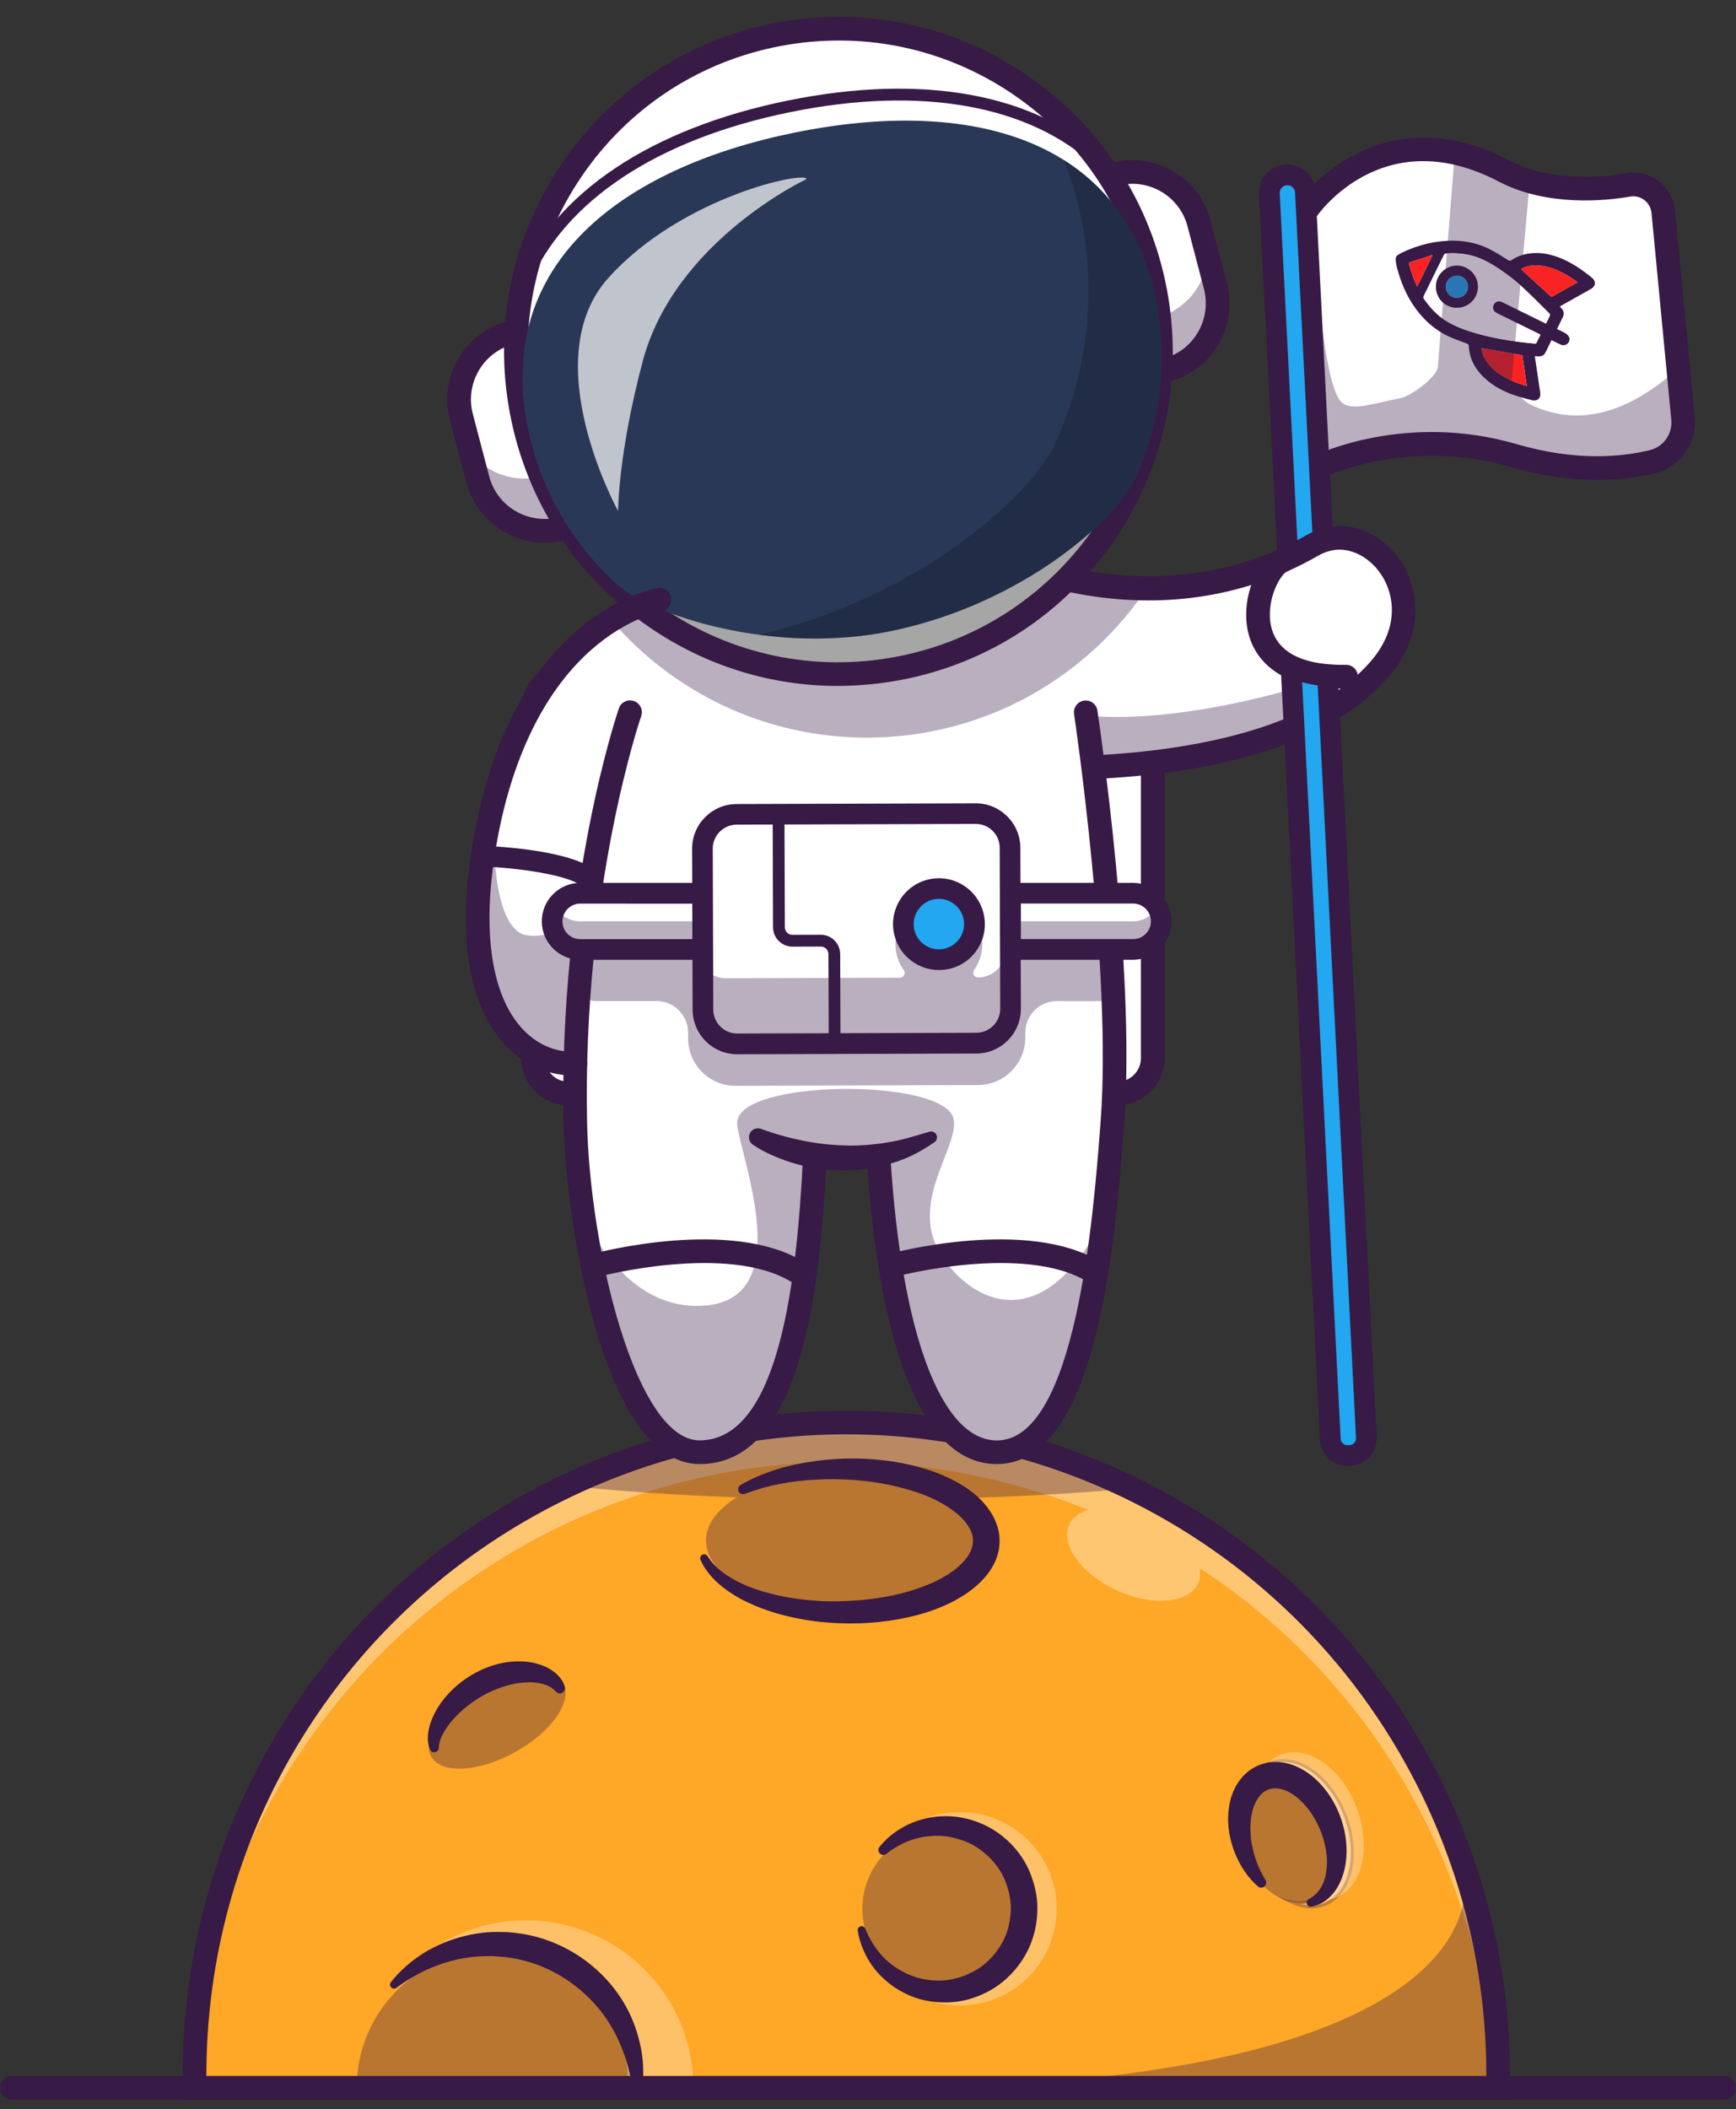 <?xml version="1.0" encoding="UTF-8"?><svg xmlns="http://www.w3.org/2000/svg" xmlns:xlink="http://www.w3.org/1999/xlink" height="2857.7" preserveAspectRatio="xMidYMid meet" version="1.0" viewBox="0.0 -22.9 2352.8 2857.7" width="2352.8" zoomAndPan="magnify"><rect x="0.0" y="-22.9" width="2352.8" height="2857.7" fill="#333333" stroke="none"/><g><g><g><g><g><g id="change1_1"><path d="M2025.7,2805.7H259.2c-0.2-9.4-0.2-18.8,0-28.1c4-293,154-576.2,418.4-739.5 c11.7-7.3,23.7-14.3,35.9-21.2c17.6-9.8,35.3-18.8,53.2-27.3c52.4-24.6,106.1-43.7,160.5-57.4 c86.4-21.8,174.4-29.9,261.2-25.4c117.7,6.2,233.1,35.9,339,87.1c51,24.6,99.8,54.1,145.5,88.4 c96.4,72.2,179.4,165.6,241.7,277.6c28.9,52,52,105.7,69.6,160.4c0.1,0.3,0.2,0.6,0.3,1c1.2,3.8,2.4,7.6,3.6,11.3 c0.3,1.1,0.6,2.2,1,3.2c1.2,4,2.3,7.9,3.4,11.9c1.3,4.6,2.6,9.2,3.8,13.8c0,0.1,0,0.1,0,0.2c2.3,8.5,4.4,17,6.4,25.6 c0.3,1.3,0.6,2.7,1,4c0.9,4,1.8,7.8,2.6,11.8c1,4.6,2,9.2,2.9,13.8c1,4.7,1.8,9.3,2.7,13.9c8.7,47.9,13.4,96,14.1,144 C2025.9,2785.3,2025.9,2795.5,2025.7,2805.7z" fill="#ffa726"/></g></g></g></g><g opacity=".35"><g><g><g id="change2_10"><path d="M2025.8,2775c0,2.1-0.1,4.2-0.1,6.3h-1.8c-2.2-32.8-6.2-65.7-12.2-98.4c-0.8-4.6-1.7-9.2-2.7-13.9 c-0.9-4.6-1.9-9.2-2.9-13.8c-0.8-4-1.7-7.8-2.6-11.8c-0.3-1.3-0.6-2.7-1-4c-2-8.6-4.1-17.1-6.4-25.6c0-0.1,0-0.1,0-0.2 c-1.2-4.6-2.5-9.2-3.8-13.8c-1.1-4-2.3-7.9-3.4-11.9c-0.3-1.1-0.7-2.2-1-3.2c-1.2-3.8-2.4-7.5-3.6-11.3 c-0.1-0.4-0.2-0.7-0.3-1c-17.5-54.7-40.6-108.4-69.6-160.4c-62.3-112.1-145.4-205.4-241.7-277.6 c-15.2-11.4-30.8-22.4-46.8-32.7c1.3,7.3,0.7,14.3-2.2,20.6c-12.4,27.2-61.5,31.5-109.7,9.6s-77.3-61.8-65-89 c4.4-9.8,13.6-16.5,25.7-20.2c-91.1-37-188.1-58.6-286.6-63.8c-86.8-4.6-174.8,3.6-261.2,25.4 c-54.4,13.7-108.1,32.8-160.5,57.4c-17.9,8.4-35.6,17.5-53.2,27.3c-12.2,6.8-24.2,13.8-35.9,21.2 c-249.8,154.3-397.5,415.7-416.4,691.2H259c0-1.2,0-2.4,0-3.7c4-293,154-576.2,418.4-739.5c11.7-7.3,23.7-14.3,35.9-21.2 c17.6-9.8,35.3-18.8,53.2-27.3c52.4-24.6,106.1-43.7,160.5-57.4c86.4-21.8,174.4-29.9,261.2-25.4 c117.7,6.2,233.1,35.9,339,87.1c51,24.6,99.8,54.1,145.5,88.4c96.4,72.2,179.4,165.6,241.7,277.6c28.9,52,52,105.7,69.6,160.4 c0.1,0.3,0.2,0.6,0.3,1c1.2,3.8,2.4,7.6,3.6,11.3c0.3,1.1,0.6,2.2,1,3.2c1.2,4,2.3,7.9,3.4,11.9c1.3,4.6,2.6,9.2,3.8,13.8 c0,0.1,0,0.1,0,0.2c2.3,8.5,4.4,17,6.4,25.6c0.3,1.3,0.6,2.7,1,4c0.9,4,1.8,7.8,2.6,11.8c1,4.6,2,9.2,2.9,13.8 c1,4.7,1.8,9.3,2.7,13.9C2020.4,2678.9,2025.1,2727,2025.8,2775z" fill="#fff"/></g></g></g></g><g opacity=".35"><g><g><g id="change3_59"><path d="M1322.8,2041.6c25,49.8-35.4,100.2-134.9,112.7c-99.5,12.5-200.4-17.7-225.4-67.4 c-14.8-29.6,0.4-59.4,36.2-81.3c-86.1-3.1-164.8-8.6-232.1-15.8c52.4-24.6,106.1-43.7,160.5-57.4 c86.4-21.8,174.4-29.9,261.2-25.4c117.7,6.2,233.1,35.9,339,87.1c-70.5,6.4-151.2,10.9-238.2,13.1 C1304.6,2016.9,1316.3,2028.6,1322.8,2041.6z" fill="#371a45"/></g></g></g></g><g opacity=".35"><g><g><g id="change3_3"><path d="M855.1,2805.8H483.5c-0.4-83.4,56-159.5,140.5-180.8c84.8-21.3,170.7,19.4,209.6,93.6 c6.7,12.8,12.1,26.6,15.8,41.3C853.3,2775.2,855.2,2790.6,855.1,2805.8z" fill="#371a45"/></g></g></g></g><g opacity=".3"><g><g><g id="change2_1"><path d="M939.9,2805.8h-89.2c1.2-23-2-46.7-10-69.9c-2.1-6-4.4-11.7-7-17.3c-30.2-65.4-94.8-106-164.2-107.6h-0.4 c-21.4-0.5-43.2,2.8-64.6,10.2c-26.4,9.2-49.4,23.7-68.3,41.9c25.8-32,60.6-57.4,102.4-71.9c118.5-41,247.8,21.8,288.9,140.4 C935.9,2756.1,939.9,2781.1,939.9,2805.8z" fill="#fff"/></g></g></g></g><g><g><g><g id="change3_42"><path d="M856.9,2805.7c-2.7-18.3-6.7-36-13.7-52.6c-6.3-16.7-14.9-32.2-25.1-46.3c-20.8-28.1-48.6-50.2-80.2-64 c-15.8-6.9-32.6-11.5-49.8-13.8c-4.3-0.9-8.6-0.8-12.9-1.2s-8.7-0.7-13-0.6c-8.7,0.1-17.5,0.5-26.2,1.7 c-35,4.7-68.8,18.9-98.7,41.3c-2.4,1.8-5.8,1.3-7.6-1.1c-1.5-2-1.4-4.7,0.1-6.6c12.2-15.5,27.5-28.8,44.5-39.5 c17.2-10.5,36.2-18.5,56.1-23.2c9.9-2.4,20.1-4.1,30.4-4.9c5.1-0.4,10.3-0.6,15.5-0.4c5.2,0.2,10.4-0.1,15.5,0.6 c20.6,1.6,41.1,6.5,60.2,14.6c38.3,16,71.4,44.2,92.8,79.5c10.7,17.6,18.1,37,22.6,56.7s5.7,40.1,3,59.8 c-0.5,3.7-3.9,6.2-7.6,5.7c-3-0.4-5.3-2.8-5.7-5.7H856.9z" fill="#371a45"/></g></g></g></g><g><g><g><g id="change3_47"><path d="M1003.8,1988.9c30.8-17.9,65.6-27.4,100.4-32.3c17.5-2.5,35.2-3.5,53-3.6c17.8,0.1,35.5,1.6,53.2,4.2 c35.3,5.7,70.7,15.9,102.6,38c15.5,11.2,30.6,26.5,38.2,48c3.7,10.7,4.5,23,2.3,34.4s-7.4,21.6-13.6,30.1 c-12.6,17-28.8,28.4-45.2,37.4c-16.5,8.9-33.8,15.4-51.3,20c-35,9.3-70.8,12.5-106.3,11.1c-4.4-0.1-8.9-0.4-13.3-0.8 c-4.4-0.4-8.8-0.6-13.3-1.1c-8.8-1.2-17.6-2.1-26.3-4c-17.4-3.2-34.7-7.8-51.4-14.1c-16.6-6.3-33-14-47.7-24.7 c-14.6-10.5-28.1-23.9-35.7-41.1c-1.2-2.7,0-5.9,2.8-7.1c2.5-1.1,5.3-0.2,6.7,2.1l0.1,0.2c8.4,13.4,21.4,23.4,35.4,31.3 c14.1,7.9,29.5,13.7,45.3,17.9c15.8,4.4,32,7.6,48.4,9.3c8.1,1.1,16.4,1.4,24.6,2.1c4.1,0.2,8.2,0.2,12.3,0.3 c4.1,0.1,8.2,0.2,12.3,0c32.8-0.8,65.8-4.7,96.6-14.1c15.3-4.7,30.2-10.5,43.7-18c13.4-7.5,25.4-16.9,33.1-27.6 c3.7-5.4,6.3-10.9,7.4-16.2c1-5.4,0.9-10.7-1-16.2c-3.8-11-13.1-21.9-25.1-30.6c-11.9-8.9-26-16.1-40.8-21.9 c-14.9-5.6-30.6-9.8-46.5-13.3c-16-3.2-32.3-5.4-48.7-6.5c-16.4-1.1-33-1.5-49.5-0.4c-33.1,1.5-66.1,7.4-97,19.3h-0.1 c-3.4,1.3-7.3-0.4-8.6-3.8C999.8,1993.9,1001,1990.5,1003.8,1988.9z" fill="#371a45"/></g></g></g></g><g opacity=".35"><g><g><g id="change3_28"><circle cx="1275.9" cy="2563" fill="#371a45" r="107.1" transform="rotate(-45.001 1275.91 2563.026)"/></g></g></g></g><g opacity=".3"><g><g><g id="change2_14"><path d="M1424.4,2518.9c24.4,68.1-11,143.1-79.1,167.5s-143.1-11-167.5-79.1c-0.5-1.4-0.9-2.7-1.4-4 c23,49.8,80.7,74.6,133.3,55.7c55.7-20,84.7-81.3,64.7-137s-81.3-84.7-137-64.7c-15.2,5.4-28.4,14-39.1,24.6 c14.7-18.7,34.6-33.5,58.6-42.1C1325,2415.4,1400,2450.8,1424.4,2518.9z" fill="#fff"/></g></g></g></g><g><g><g><g id="change3_19"><path d="M1192,2479.2c16.4-20.4,41-34.6,67.7-39.5c26.8-5.2,55.6-0.5,80.3,12.7c24.5,13.3,44.9,35,55.8,61.3 c5.3,13.1,9,26.9,9.9,41.1c0.8,14.2-0.5,28.5-4.3,42.2c-7.3,27.5-24.5,51.9-47.1,68.7c-11.4,8.4-24.2,14.6-37.5,18.8 c-13.3,4.3-27.4,5.9-41.2,5.4c-13.8-0.6-27.6-3.1-40.3-8.3s-24.5-12.2-34.6-21.1c-20.6-17.5-34-42.2-38.2-67.5 c-0.5-2.9,1.5-5.7,4.4-6.2c2.5-0.4,5,1,5.9,3.3l0.1,0.2c8.7,21.7,22.8,40.5,41.5,52.5c9.2,6.1,19.1,10.8,29.5,13.8 c10.4,2.8,21.2,4.1,31.7,3.7c5.3,0,10.5-1,15.7-1.9l7.7-2c2.6-0.6,5-1.7,7.5-2.5c9.8-3.7,19-8.8,27.1-15.2 c15.9-13.2,28.1-31,33.1-51c2.5-9.9,3.7-20.2,3.1-30.5c-0.6-10.2-3-20.4-6.7-30c-7.2-19.4-21.5-35.7-39-47.3 c-8.9-5.7-18.8-9.7-29.1-12.4s-21.2-4-32-3c-21.9,1.1-43.5,9.7-61.6,24.1h-0.1c-2.9,2.3-7.1,1.8-9.4-1.1 C1190,2485,1190.1,2481.5,1192,2479.2z" fill="#371a45"/></g></g></g></g><g opacity=".3"><g><g><g id="change2_15"><path d="M1815.7,2542.1c-16.6,20-41.4,23.2-65.4,11.8c12.3,2.6,24.5,0.8,34.9-6.2c29.4-19.6,34.4-72.5,11.2-118.1 c-23.1-45.6-65.7-66.6-95.1-47c-1.7,1.2-3.3,2.4-4.9,3.8c1.3-2,2.7-4,4.3-5.8c26.3-31.7,73.3-21.3,105.1,23.3 C1837.5,2448.5,1842,2510.3,1815.7,2542.1z" fill="#fff"/></g></g></g><g><g><g id="change3_22"><path d="M1777.5,2562.5c-9,0-18.5-2.2-28.1-6.8l-15.1-7.2l16.4,3.5c12.2,2.6,23.7,0.5,33.4-5.9 c28.5-19.1,33.2-70.9,10.5-115.5c-13.5-26.6-34.5-45.9-56.2-51.5c-13.2-3.4-25.6-1.6-36,5.3c-1.6,1.1-3.1,2.3-4.7,3.6 l-10.9,9.7l7.9-12.3c1.4-2.1,2.8-4,4.4-6c10.8-13.1,25.3-19.6,41.8-19.1c23.7,0.9,47.9,16.3,66.5,42.5 c32.2,45.2,36.6,108.3,9.8,140.7l0,0C1806.7,2556,1792.8,2562.5,1777.5,2562.5z M1764.4,2556.8c19.2,4.6,37.2-0.9,49.7-16l0,0 c25.7-31,21.2-91.9-10-135.8c-17.9-25.1-41-40-63.4-40.8c-13.2-0.5-25.1,4.1-34.5,13.3c10-4.7,21.3-5.6,33.2-2.5 c22.8,5.9,44.7,26,58.8,53.6c23.6,46.4,18.2,100.5-11.9,120.7C1779.7,2553.7,1772.3,2556.2,1764.4,2556.8z" fill="#371a45"/></g></g></g></g><g opacity=".35"><g><g><g id="change3_20"><ellipse cx="1743.3" cy="2465.3" fill="#371a45" rx="63.1" ry="93.1" transform="rotate(-20.97 1743.23 2465.176)"/></g></g></g></g><g opacity=".3"><g><g><g id="change2_12"><path d="M1819.7,2543.2c-12.9,8.6-28,10.2-43.2,5.9c0.8-0.5,1.6-1,2.5-1.5c29.3-19.6,34.3-72.5,11.2-118.1 c-19.4-38.2-52.4-59.1-79.9-53.4c4.2-6.8,9.7-12.6,16.1-16.9c32.7-21.9,80.1,1.5,105.9,52.4 C1857.9,2462.4,1852.3,2521.3,1819.7,2543.2z" fill="#fff"/></g></g></g></g><g><g><g><g id="change3_10"><path d="M1705.1,2533c-13.8-12-24.2-27.7-31.2-44.9c-6.9-17.2-10.8-36.3-9-56.1c0.8-9.9,3-20,7.5-29.8 c4.4-9.7,11.3-19.2,20.9-26.4c9.6-7.1,21.7-11.3,33.5-11.6c11.9-0.4,23.1,2.6,32.7,7.2c19.3,9.4,33.5,24.2,43.9,40.4 c10.5,16.3,17,34.5,20.1,53.2c2.9,18.7,1.9,38.4-4.9,56.6c-3.5,9-8.5,17.8-15.6,24.8c-7,7.1-16.2,12.2-25.8,13.8 c-3,0.5-5.7-1.5-6.2-4.5c-0.4-2.4,0.8-4.6,2.8-5.7l0.2-0.1c13.4-7,20.7-20.4,23.1-34.8c1.3-7.2,1.7-14.7,1.1-22.1 c-0.6-7.4-2-14.9-3.9-22.1c-2-7.2-4.7-14.3-7.9-21.1c-3.4-6.7-6.9-13.2-11.3-19.1c-8.5-11.8-19.4-21.7-30.8-27 c-11.5-5.3-22.2-5.1-30.5,0.5c-8.5,5.5-15,17.7-17.5,31.6c-1.2,6.9-2,14.3-1.6,21.8c0.2,7.5,1,15.1,2.9,22.6 c3,15.3,9.1,30,17.4,43.8l0.1,0.2c1.9,3.2,0.9,7.3-2.3,9.2C1710.4,2535.2,1707.3,2534.9,1705.1,2533z" fill="#371a45"/></g></g></g></g><g><g><g><g id="change3_11"><path d="M582.7,2347.2c-2.4-5.7-3.1-11.8-2.8-17.5c0.2-5.8,1.5-11.3,3-16.6c3.4-10.5,8.5-20.2,14.7-29 c12.6-17.4,29.3-31.6,48.4-41.6c19-9.9,40.7-15.7,63-14.5c11.1,0.6,22.3,3.2,32.7,8.3c5.1,2.7,10.1,6.1,14.4,10.4 c2.1,2.2,4,4.6,5.7,7.2c1.6,2.7,2.9,5.5,3.7,8.5c1,3.7-1.2,7.5-4.9,8.6c-2.6,0.7-5.3-0.2-7-2l-0.6-0.6 c-5-5.5-12-8.8-19.7-10.5c-7.7-1.8-16-2-24.2-1.3c-16.6,1.5-33.1,6.7-48.5,14.4c-15.4,7.8-29.6,18.1-41.8,30.5 c-6,6.2-11.6,12.9-16,20.2c-4.4,7.2-7.7,14.9-8,22.4v0.9c-0.2,3.5-3.1,6.2-6.6,6C585.8,2351,583.6,2349.4,582.7,2347.2z" fill="#371a45"/></g></g></g></g><g opacity=".35"><g><g><g id="change3_14"><ellipse cx="673.9" cy="2307.2" fill="#371a45" rx="102.3" ry="50" transform="rotate(-29.002 673.788 2307.295)"/></g></g></g></g><g><g><g><g id="change3_50"><path d="M2045.9,2821.8H248.2l-0.3-15.7c-6.5-333.9,170.7-642.1,462.4-804.2c67.3-37.4,138.9-66,212.8-85.1 c395.9-102.1,811.2,76.5,1010,434.3c77.4,139.3,116.5,296.6,113.1,455L2045.9,2821.8z M279.7,2789.8h1734.7 c0.5-147.4-37.2-293.4-109.3-423.1c-191.7-345.1-592.3-517.4-974.1-418.9c-71.3,18.4-140.3,46-205.2,82.1 C449.1,2183.6,279.2,2473.7,279.7,2789.8z" fill="#371a45"/></g></g></g></g><g><g><g><g id="change2_6"><path d="M1514.3,890.3h-74.7c-26.4,0-48,21.6-48,48v472.3c0,26.4,21.6,48,48,48h74.7c26.4,0,48-21.6,48-48V938.3 C1562.3,911.9,1540.7,890.3,1514.3,890.3z" fill="#fff"/></g></g></g><g><g><g id="change3_6"><path d="M1514.3,1474.5h-74.7c-35.3,0-64-28.7-64-64V938.2c0-35.3,28.7-64,64-64h74.7c35.3,0,64,28.7,64,64v472.3 C1578.3,1445.8,1549.6,1474.5,1514.3,1474.5z M1439.6,906.3c-17.6,0-32,14.4-32,32v472.3c0,17.6,14.4,32,32,32h74.7 c17.6,0,32-14.4,32-32V938.3c0-17.6-14.4-32-32-32L1439.6,906.3L1439.6,906.3z" fill="#371a45"/></g></g></g></g><g><g><g><g id="change2_16"><path d="M770.5,890.3h74.7c26.4,0,48,21.6,48,48v472.3c0,26.4-21.6,48-48,48h-74.7c-26.4,0-48-21.6-48-48V938.3 C722.5,911.9,744.1,890.3,770.5,890.3z" fill="#fff"/></g></g></g><g><g><g id="change3_48"><path d="M845.2,1474.5h-74.7c-35.3,0-64-28.7-64-64V938.2c0-35.3,28.7-64,64-64h74.7c35.3,0,64,28.7,64,64v472.3 C909.2,1445.8,880.5,1474.5,845.2,1474.5z M770.5,906.3c-17.6,0-32,14.4-32,32v472.3c0,17.6,14.4,32,32,32h74.7 c17.6,0,32-14.4,32-32V938.3c0-17.6-14.4-32-32-32L770.5,906.3L770.5,906.3z" fill="#371a45"/></g></g></g></g><g><g><g><g id="change2_4"><path d="M1894,844.7c-20.3,57.6-80.5,95.4-149,120.4c-106.1,38.6-231.8,46.1-258.8,47.3c-3.4,0.1-5.2,0.2-5.2,0.2 s12.7,105.2,20,244.7c1.3,24.4,2.4,49.9,3.3,76.1c3,92.5,2.8,193.3-4.9,285.6l0,0c-2.2,27.1-5.2,53.4-8.8,78.6 c-14.8,101.4-30.1,182.9-81.6,219.2c-190.7,134.2-216.3-367.1-216.3-367.1c-2,4.5-88.3-3.6-88.3-3.6s6.7,423.6-156.2,398.6 c-92.4-14.2-134.3-173-153.1-310.6c-14.3-104.7-15.4-197.1-15.2-203.9c0-1.5-0.1-2.8-0.5-3.9c-3-11.2-20.8-9.9-35.1-13.3 c-15.2-3.6-120.9-38.5-88.6-281.9c1.2-8.8,2.5-17.9,4.1-27.3c28-170,111.7-250.1,169.3-285.9c33.2-20.7,57.6-26.6,57.6-26.6 c338.7,235.7,567.4-34.6,567.4-34.6c26.7,4.3,79.1,12.6,103.1,13c115.3,2.2,195.9-33.6,212.4-48.8 C1789.5,702.7,1949.9,686.5,1894,844.7z" fill="#fff"/></g></g></g><g><g><g id="change3_30"><path d="M961.8,1947.7c-4.5,0-9.1-0.4-13.8-1.1c-94.6-14.5-136.4-177.9-154.8-312.3 c-15.1-110.1-15.3-203.3-15.3-204.2c0-1.2-0.1-2.3-0.4-3.4c-1.9-7-11.1-8.3-21.7-9.8c-3.9-0.6-8-1.1-11.9-2 c-12.7-3-122.9-36.6-90.1-284.1c1.1-8.5,2.5-17.7,4.1-27.3c27.5-167,107.7-248.4,170.2-287.2c33.1-20.6,57.2-26.6,58.2-26.9 l0.9-0.2l0.7,0.5c174.2,121.2,318.4,105.5,408.7,71c97.9-37.5,155.5-104.5,156-105.2l0.7-0.9l1.1,0.2 c25.5,4.1,78.6,12.6,102.8,13c117.2,2.2,196.7-35.1,211-48.2c12.6-11.6,71.7-21.1,108.8,3.4c22.9,15.1,44.8,48.6,18.8,122.4 l0,0c-18,50.9-68.5,91.8-150.2,121.6c-103.7,37.8-224.7,45.8-259.4,47.4c-1.2,0.1-2.3,0.1-3.1,0.1 c1.8,15.8,13.1,115.6,19.8,242.7c1.3,25.3,2.4,50.9,3.3,76.1c3.6,108.3,1.9,204.4-4.9,285.8c-2.3,27.6-5.3,54-8.9,78.7 c-15,102.6-30.6,184.1-82.4,220.6c-34.2,24-65.5,29.4-93.2,15.9c-104.4-50.8-124.3-349.5-126.1-382.1 c-6.7,1.2-26.2,1.4-84.5-3.9c0.3,29.5,0.4,299.4-90.1,378.2C1000.2,1940.6,981.8,1947.7,961.8,1947.7z M886.4,793.5 c-4.6,1.3-27.1,8-56.2,26.1c-61.8,38.4-141.1,119-168.4,284.5c-1.6,9.6-2.9,18.8-4,27.2c-32.4,244,74.7,276.7,87,279.6 c3.7,0.9,7.7,1.4,11.5,2c11.1,1.6,22.5,3.2,25,12.7c0.4,1.4,0.6,2.9,0.5,4.5c0,0.8,0.2,93.7,15.2,203.5 c18.2,133.1,59.3,294.7,151.4,308.9c24.3,3.7,46.3-2.7,65.2-19.2c92.3-80.4,88.7-374.4,88.7-377.4v-2.2l2.2,0.2 c38.3,3.6,81.1,6.2,86.5,4.3l3.2-7.3l0.4,8.5c0.2,3.3,18.1,329.6,124,381.2c26.3,12.8,56.3,7.5,89.1-15.6 c50.6-35.6,65.9-116.2,80.8-217.9c3.6-24.6,6.6-51,8.8-78.5c6.8-81.3,8.4-177.3,4.9-285.4c-0.8-25.2-1.9-50.8-3.3-76.1 c-7.3-137.8-19.9-243.5-20-244.6l-0.3-2.2h2.2c0,0,1.8,0,5.2-0.2c34.5-1.6,155-9.6,258.2-47.2 c80.5-29.3,130.2-69.4,147.8-119.2l0,0c19.9-56.4,14-97.1-17.2-117.7c-35-23.1-92.4-14.4-103.9-3.8 c-15.2,13.9-94,51.5-213.8,49.3c-24.1-0.4-76.3-8.7-102.3-12.9c-7.1,8-64,69.9-156.7,105.4 C1207.1,899.2,1061.7,915.2,886.4,793.5z" fill="#371a45"/></g></g></g></g><g opacity=".35"><g><g><g id="change3_7"><path d="M1749.7,951.7l-4.6,13.4c-106.1,38.6-231.8,46.1-258.8,47.3l-18.1-66.2c121.9,12.8,275.7-33.7,275.7-33.7 L1749.7,951.7z" fill="#371a45"/></g></g></g></g><g opacity=".35"><g><g><g id="change3_32"><path d="M801.8,1172.7c0,0-12.5,197.3-22.4,253.5c-3-11.2-20.8-9.9-35.1-13.3c-15.2-3.6-120.9-38.5-88.6-281.9 c3.5-9.2,8-16.8,13.6-22.3c0,0-2.4,128.3,44.9,135.5C761.7,1251.6,796,1204.6,801.8,1172.7z" fill="#371a45"/></g></g></g></g><g><g><g><g id="change4_2"><path d="M1748,893.6l65.4-3.3l-33.3-654.8c-0.9-18.1-16.3-32-34.4-31l0,0c-18.1,0.9-32,16.3-31,34.4L1748,893.6z" fill="#22a7f0"/></g></g></g></g><g><g><g><g id="change2_13"><path d="M2232.2,603.3l-6.7,2.3c0,0-157.4,1.1-175.1-11.5c-1.4-1-2.7-1.9-4.1-2.8l-0.1-0.1 c-15-10.1-25.3-7.9-40.4-13.1c0,0-15.8,3.4-16.2,3.4c-58.2-19.7-104.2-12.3-144.6,4.2l-0.3-7.1c-34.5,14-56.7,30.3-56.7,30.3 l-17.6-346.5c0,0,2.8-4,8.2-10.4c4.4-5.1,10.5-11.7,18.2-18.8l0.1-0.1c0.4-0.3,0.8-0.7,1.2-1.1c0.1-0.1,0.2-0.2,0.3-0.3 c30.6-27.5,85.6-61.8,161.7-49.7c3.8,0.6,7.7,1.3,11.6,2.2c20.8,4.4,43.2,12.4,66.9,24.8c6.2,3.2,10.8,3.9,15,4.4 c5,0.6,9.5,0.9,15.6,4.6c36,22.5,87.7,21.4,134.3,11.6c24.4-5.1,47.6,12.9,49,37.8l12.4,217.6l3.7,63.9 C2269.9,573.1,2255.1,595.3,2232.2,603.3z" fill="#fff"/></g></g></g><g><g><g id="change3_37"><path d="M1786.2,612.7l-17.9-350.9l0.4-0.6c0.1-0.2,2.9-4.2,8.3-10.6c5.4-6.3,11.4-12.6,17.9-18.5V232l0.8-0.6 c0.2-0.2,0.5-0.4,0.7-0.6l1-0.9c32.6-29.3,87.5-62,163.1-50c4.1,0.6,8,1.4,11.8,2.2c21.8,4.6,44.5,13,67.4,25 c5.9,3,10.1,3.7,14.3,4.2l0.8,0.1c4.6,0.5,9.4,1,15.6,4.8c38.7,24.3,93.6,19.6,132.8,11.3c12.1-2.5,24.7,0.3,34.6,7.9 c10,7.6,16.1,19.2,16.8,31.7l16.1,281.4c1.4,25-14.1,48.2-37.7,56.5l-7.3,2.4c-6.5,0.1-158.3,0.9-176.3-11.9 c-1.3-0.9-2.7-1.9-4-2.8l-0.3-0.3c-9.1-6.1-16.3-7.4-24.5-9c-4.6-0.9-9.4-1.8-14.8-3.6l-2,0.5c-13.5,2.9-13.6,2.9-13.9,2.9 l-0.6-0.1c-49.6-16.8-95.1-15.5-143.2,4.1l-0.8,0.1c-1.7,0-1.9,0-2.2-6.1c-32.4,13.5-53.4,28.8-53.6,28.9L1786.2,612.7z M1772.4,263l17.4,342.2c7.2-4.9,27-17.4,54.2-28.4l2.7-1.1l0.1,2.9c0,0,0.1,2.3,0.1,4.2c48-18.9,93.5-20,142.9-3.3 c1.4-0.3,9.4-2,12.9-2.8c2.9-0.6,2.9-0.6,3.1-0.6l0.6,0.1c5.3,1.8,10.1,2.7,14.7,3.6c8.3,1.5,16.1,3,25.7,9.4h0.4l0.5,0.6 c1.3,0.9,2.6,1.7,3.9,2.7c14,10,129.8,11.4,173.6,11.2l6.4-2.2c21.9-7.7,36.3-29.3,35-52.5l-16.1-281.4 c-0.6-11.4-6.2-21.8-15.2-28.8c-8.9-6.9-20.4-9.5-31.3-7.2c-39.9,8.4-95.9,13.1-135.8-11.9c-5.3-3.3-9.3-3.7-13.9-4.3 l-0.8-0.1c-4.4-0.5-9.2-1.3-15.7-4.6c-22.6-11.8-45-20.1-66.4-24.6c-3.7-0.8-7.5-1.6-11.5-2.2c-74-11.7-127.9,20.3-160,49.2 l-0.7,0.6c-0.1,0.1-0.1,0.1-0.2,0.2v0.1l-0.9,0.7c-6.4,5.9-12.5,12.2-18,18.6C1775.9,258.2,1773.3,261.7,1772.4,263z" fill="#371a45"/></g></g></g></g><g><g><g><g id="change3_43"><path d="M1777,911.8c-9.5,0-18.6-3.5-25.7-9.9c-7.6-6.9-12.1-16.3-12.6-26.5l-32.3-635c-0.5-10.2,3-20.1,9.8-27.7 c6.9-7.6,16.3-12.1,26.5-12.6c10.3-0.5,20.1,3,27.7,9.9c7.6,6.9,12.1,16.3,12.6,26.5l32.3,635c0.5,10.2-3,20.1-9.9,27.7 s-16.3,12.1-26.5,12.6l0,0C1778.3,911.7,1777.7,911.8,1777,911.8z M1744.8,228c-0.2,0-0.4,0-0.5,0c-2.8,0.1-5.3,1.4-7.2,3.4 c-1.9,2.1-2.8,4.7-2.7,7.5l32.3,635c0.1,2.8,1.4,5.3,3.4,7.2c2.1,1.9,4.7,2.8,7.5,2.7l0,0c2.8-0.1,5.3-1.4,7.2-3.4 c1.9-2.1,2.8-4.7,2.7-7.5l-32.3-635c-0.1-2.8-1.4-5.3-3.4-7.2C1749.8,228.9,1747.3,228,1744.8,228z" fill="#371a45"/></g></g></g></g><g><g><g><g><g id="change3_18"><path d="M1929.3,408c11.2,11.9,24.2,21.1,39.4,27.2c6.7,2.7,13.5,5,20.2,7.7c0.8,0.3,1.7,1.5,1.7,2.3 c0.8,20.2,10.8,35.4,25.8,47.9c12,9.9,25.9,16.3,40.7,20.9c6.4,2,12.9,3.7,19.3,5.3c7.1,1.8,12.2-2.8,11.1-10.1 c-2.2-15.4-4.6-30.8-6.9-46.3c-0.1-1-0.2-2-0.4-3.3c1.3,0.1,2.4,0.1,3.6,0.2c6.2,0.5,8.7-0.9,11.5-6.6c2.5-5,4.9-10,7.5-15.3 c4.3,2.1,8.3,4.2,12.5,6.1c3.3,1.5,6.5,0.9,9.2-1.5c2.6-2.3,3.6-6,1.9-9c-1-1.9-2.8-3.7-4.6-4.8c-3.6-2.2-7.5-3.8-11.6-5.8 c1.9-3.8,3.8-7.6,5.5-11.3c0.3-0.7,0.6-1.4,1-2.1c3.7-5.9,3.7-11.3-1.9-16.1c-0.2-0.2-0.3-0.4-0.4-0.6 c-0.1-0.1-0.1-0.3-0.2-0.7c9.9-5.5,19.8-11,29.7-16.6c4.1-2.3,8.3-4.6,12.4-7c6.5-3.8,7.1-10.4,1.3-15.1 c-13.7-11.1-28.1-21.1-44.6-27.4c-15.3-5.8-30.9-8.2-47.1-4.2c-6,1.5-11.8,3.8-16.9,7.5c-2.1,1.6-3.6,1.1-5.6-0.1 c-7.5-4.7-14.8-9.5-22.6-13.6c-21.6-11.3-44.7-14.2-68.6-11.5c-18.4,2.1-35.8,7.4-52.4,15.4c-2.4,1.1-4.5,2.7-6.7,4.1 c-0.5,1.1-1,2.1-1.6,3.2c0.1,8.7,2.8,16.9,5.4,25C1903.7,372.8,1914.1,391.8,1929.3,408z M2061.4,341.7 c5.2-3.4,14.7-5.5,23.5-4.9c20.2,1.4,37,11.1,53.3,22.7c-12.2,6.8-24,13.5-35.5,19.9C2088.8,366.7,2075.1,354.2,2061.4,341.7 z M2007.9,448.7c18.3,3.2,36.5,6.4,55.2,9.7c2,13.6,4,27.5,6.2,41.7c-12.6-3.7-24.5-8.2-35.4-15.3 c-8.7-5.7-16.3-12.6-21.4-21.9C2009.9,458.3,2008.1,453.5,2007.9,448.7z M1929.5,378.1c2.2-4.2,4.2-8.5,6.3-12.8 c7-14.3,13.9-28.5,21-42.7c0.4-0.9,1.5-2,2.4-2.1c9.6-0.9,19.1-0.4,28.6,1.3c14.8,2.6,27.9,9.2,40.4,17.3 c13.3,8.5,25.8,18.1,37.2,29c11.6,10.9,22.8,22.2,34,33.4c0.7,0.6,1.4,2,1.1,2.7c-1.6,3.7-3.5,7.3-5.4,11.2 c-8.7-4.3-17.1-8.4-25.5-12.5c-11.3-5.5-22.5-11.1-33.8-16.6c-4-1.9-8-1.2-10.6,1.9c-3.6,4.4-2.2,10.5,3.2,13.1 c18.8,9.3,37.6,18.5,56.4,27.7c0.9,0.4,1.8,0.9,2.6,1.3c-0.1,0.5-0.1,0.8-0.2,1c-1.6,3.2-3.2,6.4-4.7,9.6 c-0.7,1.5-1.5,1.7-3,1.6c-30.2-2.9-60.1-7.4-89.1-16.9c-10.7-3.5-21-7.8-30.6-13.8c-12.4-7.8-22.1-18.3-30.3-30.3 C1928.9,380.3,1928.9,379.4,1929.5,378.1z M1909.4,333c10.6-3.5,21.1-6.9,31.6-10.4c0.1,0.3,0.2,0.6,0.3,0.9 c-6.8,13.9-13.6,27.7-20.6,41.9C1915.8,355,1911.9,344.6,1909.4,333z" fill="#371a45"/></g></g></g></g><g><g><g><g id="change2_7"><path d="M1929.8,381.6c8.2,12,17.9,22.5,30.3,30.3c9.6,6,19.9,10.3,30.6,13.8c29,9.5,58.9,14.1,89.1,16.9 c1.5,0.1,2.3-0.1,3-1.6c1.4-3.2,3.1-6.4,4.7-9.6c0.1-0.2,0.1-0.5,0.2-1c-0.8-0.4-1.7-0.9-2.6-1.3 c-18.8-9.2-37.6-18.4-56.4-27.7c-5.4-2.6-6.8-8.7-3.2-13.1c2.5-3.1,6.6-3.9,10.6-1.9c11.3,5.5,22.5,11,33.8,16.6 c8.4,4.1,16.7,8.2,25.5,12.5c1.9-3.9,3.8-7.5,5.4-11.2c0.3-0.7-0.4-2.1-1.1-2.7c-11.3-11.2-22.5-22.5-34-33.4 c-11.5-10.8-23.9-20.5-37.2-29c-12.5-8-25.6-14.7-40.4-17.3c-9.5-1.7-19-2.2-28.6-1.3c-0.9,0-1.9,1.1-2.4,2.1 c-7.1,14.2-14,28.4-21,42.7c-2.1,4.2-4.1,8.6-6.3,12.8C1928.9,379.4,1928.9,380.3,1929.8,381.6z M1949,353.1 c7-14.1,24.1-20.1,38.1-13.2c14.2,7,20.1,24.2,13.1,38.3c-6.9,14.1-24,19.9-38.3,13.1C1947.9,384.5,1942.1,367.1,1949,353.1z" fill="#fff"/></g></g></g></g><g><g><g><g id="change5_2"><path d="M1920.7,365.4c7-14.2,13.8-28,20.6-41.9c-0.1-0.3-0.2-0.6-0.3-0.9c-10.5,3.4-21,6.9-31.6,10.4 C1911.9,344.6,1915.8,355,1920.7,365.4z" fill="#f92323"/></g></g></g></g><g><g><g><g id="change5_3"><path d="M2061.4,341.7c13.7,12.5,27.4,25,41.3,37.7c11.5-6.5,23.3-13.1,35.5-19.9 c-16.3-11.6-33.1-21.3-53.3-22.7C2076.2,336.2,2066.6,338.3,2061.4,341.7z" fill="#f92323"/></g></g></g></g><g><g><g><g id="change5_1"><path d="M2033.8,484.8c10.9,7,22.7,11.5,35.4,15.3c-2.1-14.2-4.2-28.1-6.2-41.7c-18.6-3.3-36.8-6.4-55.2-9.7 c0.3,4.8,2.1,9.6,4.6,14.2C2017.5,472.2,2025,479.1,2033.8,484.8z" fill="#f92323"/></g></g></g></g><g><g><g><g id="change3_51"><path d="M1961.8,391.2c14.3,6.9,31.5,1.1,38.3-13.1c7-14.1,1.1-31.2-13.1-38.3c-14-6.9-31.1-1-38.1,13.2 C1942.1,367.1,1947.9,384.5,1961.8,391.2z M1961,359c3.5-7.3,12.6-10.5,19.9-7.1c7.7,3.6,11,12.9,7.2,20.4 c-3.7,7.3-12.7,10.4-19.9,6.9C1960.5,375.5,1957.3,366.6,1961,359z" fill="#371a45"/></g></g></g></g><g><g><g><g id="change4_1"><path d="M1968.2,379.2c7.3,3.5,16.3,0.4,19.9-6.9c3.8-7.5,0.5-16.7-7.2-20.4c-7.2-3.5-16.4-0.2-19.9,7 C1957.3,366.6,1960.5,375.5,1968.2,379.2z" fill="#22a7f0"/></g></g></g></g></g><g><g><g><g id="change3_23"><path d="M2164.7,627.2c-33.7,0-73.6-4.6-118.7-17.8c-136.6-39.9-249.8,13.3-251,13.9l-13.9-28.8 c5-2.4,125-59.2,273.9-15.8c81.5,23.8,143.7,17.5,181.5,8.1c18.1-4.5,30.4-22.1,28.6-40.8l-26.8-280.3 c-0.7-7-4.1-13.3-9.8-17.6c-5.5-4.2-12.3-5.9-19-4.7c-31.4,5.5-111.6,14.5-178.2-20.3c-156-81.7-244,42.9-247.6,48.2l-26.4-18 c1-1.5,107.2-153.6,288.9-58.6c57.9,30.3,129.6,22.1,157.8,17.2c15.4-2.7,31.4,1.2,43.9,10.7c12.6,9.6,20.7,24.2,22.2,40 l26.8,280.3c3.3,34.4-19.4,66.6-52.7,74.9C2223.8,623,2197,627.2,2164.7,627.2z" fill="#371a45"/></g></g></g></g><g><g><g><g id="change2_2"><path d="M1832.1,707.8c0,0-113.4,11-119,84.6c-5.7,73.6,26.2,152,94.3,144.4c68.2-7.6,113-123.7,90.4-163.4 C1875.3,733.8,1857.1,707.4,1832.1,707.8z" fill="#fff"/></g></g></g></g><g opacity=".35"><g><g><g id="change3_40"><path d="M1499.5,1618.9c-2.2,27.1-5.2,53.4-8.8,78.6c-14.8,101.4-30.1,182.9-81.6,219.2 c-190.7,134.2-216.3-367.1-216.3-367.1c-2,4.5-88.3-3.6-88.3-3.6s6.7,423.6-156.2,398.6c-92.4-14.2-134.3-173-153.1-310.6 c24.1,46.2,76.7,120.5,163,111.6c124.3-12.8,41.6-210.5,40.9-247c-1.2-59.8,284-61.9,293.5-4.8c5.6,33.7-44.1,92.2-29.7,154 C1277.3,1709.5,1400.1,1829.8,1499.5,1618.9z" fill="#371a45"/></g></g></g></g><g opacity=".35"><g><g><g id="change3_44"><path d="M1557.2,769.8c-81.6,124.4-222.3,206.6-382.3,206.6C1036.6,976.4,912.8,915,829,818 c33.2-20.7,57.6-26.6,57.6-26.6c338.7,235.7,570.5-34,570.5-34C1484,761.6,1533.3,769.4,1557.2,769.8z" fill="#371a45"/></g></g></g></g><g><g><g><g id="change3_9"><path d="M1488.7,1032.2c-8.4,0-15.5-6.6-16-15.1c-0.5-8.8,6.3-16.4,15.1-16.9c123.9-6.8,288.5-34.2,369.3-126.4 c42.9-48.9,32-98.1,9.6-125.4c-16.6-20.2-47.4-37.2-79.9-18.6c-221,126.8-442.6,16.5-451.9,11.7c-7.9-4-11-13.6-7-21.5 s13.6-11,21.5-7l0,0c2.1,1.1,215.8,107,421.5-11c40.4-23.2,88.8-12.7,120.6,26.1c32.6,39.9,42.1,106.9-10.3,166.8 c-70.8,80.8-202.5,127-391.6,137.3C1489.3,1032.2,1489,1032.2,1488.7,1032.2z" fill="#371a45"/></g></g></g></g><g><g><g><g id="change2_3"><path d="M1580.5,478.5L1580.5,478.5c-4.8,1.2-9.6-1.6-10.9-6.4l-65-248.1c-1.2-4.8,1.6-9.6,6.4-10.9l0,0 c49.9-13.1,101,16.8,114,66.7l22.2,84.6C1660.2,414.4,1630.4,465.4,1580.5,478.5z" fill="#fff"/></g></g></g><g><g><g id="change3_16"><path d="M1578.2,480.8c-1.9,0-3.8-0.5-5.5-1.5c-2.5-1.5-4.3-3.8-5-6.7l-65-248.1c-0.7-2.8-0.3-5.8,1.1-8.3 c1.5-2.5,3.8-4.3,6.6-5c24.7-6.5,50.3-2.9,72.3,9.9c22,12.9,37.7,33.5,44.1,58.2l22.2,84.6c6.5,24.7,2.9,50.3-9.9,72.3 c-12.9,22-33.5,37.7-58.2,44.1C1580.1,480.7,1579.1,480.8,1578.2,480.8z M1534.8,212.1c-7.8,0-15.6,1-23.3,3 c-3.7,1-5.9,4.7-4.9,8.4l65,248.1c0.5,1.8,1.6,3.3,3.2,4.2c1.6,0.9,3.5,1.2,5.2,0.7l0,0c23.6-6.2,43.4-21.2,55.7-42.3 c12.3-21.1,15.7-45.7,9.5-69.3l-22.2-84.6c-6.2-23.6-21.2-43.4-42.3-55.7C1566.6,216.3,1550.8,212.1,1534.8,212.1z" fill="#371a45"/></g></g></g></g><g opacity=".35"><g><g><g id="change3_24"><path d="M1636.7,324.8l10.4,39.7c13.1,49.9-16.8,101-66.7,114.1c-4.8,1.3-9.6-1.6-10.9-6.4l-17.3-65.9 c2.1,2.7,5.7,3.9,9.2,3.1l5.9-1.6C1606.8,397.4,1633.7,363.3,1636.7,324.8z" fill="#371a45"/></g></g></g></g><g><g><g><g id="change3_53"><path d="M1578.2,494.8c-4.4,0-8.7-1.2-12.5-3.4c-5.7-3.4-9.8-8.8-11.5-15.2l-65-248.1 c-3.5-13.3,4.5-26.9,17.8-30.4c28.3-7.4,57.7-3.4,83,11.4c25.2,14.8,43.2,38.4,50.6,66.7l22.2,84.6c7.4,28.3,3.4,57.7-11.4,83 c-14.8,25.2-38.4,43.2-66.7,50.6C1582.4,494.5,1580.3,494.8,1578.2,494.8z M1521.9,227.2l61.3,233.7 c17-6.1,31.2-17.9,40.4-33.7c10.4-17.8,13.3-38.7,8.1-58.7l-22.2-84.6c-5.2-20-18-36.8-35.8-47.2 C1557.9,227.5,1539.8,224.2,1521.9,227.2z" fill="#371a45"/></g></g></g></g><g><g><g><g id="change2_18"><path d="M692,427.9L692,427.9c4.8-1.2,9.6,1.6,10.9,6.4l65,248.1c1.2,4.8-1.6,9.6-6.4,10.9l0,0 c-49.9,13.1-101-16.8-114-66.7L625.3,542C612.3,492,642.1,440.9,692,427.9z" fill="#fff"/></g></g></g><g><g><g id="change3_26"><path d="M737.9,698.2c-42.3,0-81.1-28.4-92.3-71.2l-22.2-84.6c-13.3-50.9,17.2-103.1,68.1-116.5 c5.8-1.5,11.8,2,13.3,7.8l65,248.1c1.5,5.8-2,11.8-7.8,13.3C754,697.2,745.9,698.2,737.9,698.2z M694.3,429.6 c-0.6,0-1.2,0.1-1.7,0.2l0,0c-48.8,12.8-78,62.8-65.2,111.6l22.2,84.6c12.8,48.8,62.8,78,111.6,65.2c3.7-1,5.9-4.7,4.9-8.4 l-65-248.1C700.2,431.6,697.4,429.6,694.3,429.6z" fill="#371a45"/></g></g></g></g><g opacity=".35"><g><g><g id="change3_25"><path d="M749.9,613.5l18,68.8c1.3,4.8-1.6,9.6-6.4,10.9c-26.2,6.9-52.7,1.9-73.9-11.6 c-19.1-12.2-33.9-31.4-40.1-55.1l-9.3-35.6c22.4,27.6,59.6,41.1,96.2,31.5l9.1-2.4C746.8,619.1,749.1,616.5,749.9,613.5z" fill="#371a45"/></g></g></g></g><g><g><g><g id="change3_56"><path d="M737.9,712.2c-48.5,0-93-32.6-105.9-81.7l-22.2-84.6c-15.3-58.4,19.7-118.3,78.1-133.6 c13.3-3.5,26.9,4.5,30.4,17.8l65,248.1c3.5,13.3-4.5,26.9-17.8,30.4C756.4,711.1,747.1,712.2,737.9,712.2z M689.3,445.4 c-37.2,13.5-58.7,53.4-48.5,92.4l22.2,84.6c10.2,39,48.6,63.2,87.6,56.7L689.3,445.4z" fill="#371a45"/></g></g></g></g><g><g><g><g id="change2_8"><circle cx="1136.3" cy="453.2" fill="#fff" r="437.1"/></g></g></g><g><g><g id="change3_27"><path d="M1135.4,892.3c-87.6,0-173.1-26.3-247-76.8c-96.8-66.2-162-166.2-183.6-281.4 C683.2,418.8,707.7,302,774,205.3c66.2-96.8,166.2-162,281.4-183.6c237.9-44.6,467.8,112.7,512.5,350.6 c21.6,115.3-2.9,232-69.2,328.8c-66.2,96.8-166.2,162-281.4,183.6C1189.9,889.8,1162.6,892.3,1135.4,892.3z M1136.5,18.1 c-26.5,0-53.4,2.4-80.4,7.5c-114.2,21.4-213.3,86-278.9,181.9s-90,211.6-68.5,325.8s86,213.3,181.9,278.9s211.6,90,325.8,68.5 c114.2-21.4,213.3-86,278.9-181.9c65.6-95.9,90-211.6,68.5-325.8C1524.7,164.2,1341.6,18.1,1136.5,18.1z" fill="#371a45"/></g></g></g></g><g opacity=".35"><g><g><g id="change6_1"><path d="M1550.6,313.9c6.4,18.9,11.5,38.5,15.3,58.7c44.5,237.2-111.8,465.6-349,510.1s-465.6-111.8-510.1-349 c-1.3-6.8-2.4-13.7-3.3-20.5c68.2,203.7,277.8,331,494.9,290.3C1428.7,760.4,1582.6,543.7,1550.6,313.9z"/></g></g></g><g><g><g id="change3_35"><path d="M1136.2,892.3c-207.1,0-391.9-147.5-431.4-358.2c-1.3-6.9-2.4-13.8-3.4-20.6l3.9-0.9 c68.5,204.6,280.3,328.8,492.6,289c228.8-42.9,382.9-257,350.7-487.4l3.9-0.9c6.4,19,11.6,38.8,15.3,59 c44.6,237.9-112.7,467.8-350.6,512.5C1190,889.8,1162.9,892.3,1136.2,892.3z M708.9,534.2c44.6,235.3,272.2,390.7,507.6,346.6 c235.7-44.2,391.6-272,347.4-507.8c-2.4-12.8-5.4-25.5-8.9-37.9c20.3,224.2-132.6,428.5-356.4,470.5 c-26.9,5-53.7,7.5-80.3,7.5C940,813,775,703.3,708.9,534.2z" fill="#371a45"/></g></g></g></g><g><g><g><g id="change3_29"><path d="M1135.4,906.4c-90.4,0-178.6-27.1-254.9-79.3C780.6,758.8,713.3,655.6,691,536.7s3-239.4,71.4-339.3 C830.7,97.5,933.9,30.2,1052.8,7.9s239.5,3,339.3,71.4c99.9,68.3,167.2,171.5,189.5,290.4s-3,239.4-71.4,339.3 c-68.3,99.9-171.5,167.2-290.4,189.5C1191.7,903.7,1163.4,906.3,1135.4,906.4z M1137.2,32c-26.1,0-52.3,2.4-78.5,7.3 C948.2,60,852.3,122.6,788.8,215.4s-87.1,204.8-66.3,315.4c20.7,110.5,83.3,206.4,176.1,269.9 c92.8,63.5,204.8,87.1,315.4,66.3c228.2-42.8,379-263.3,336.2-491.4c-20.7-110.5-83.3-206.4-176.1-269.9 C1303.2,57.2,1221.2,32,1137.2,32z" fill="#371a45"/></g></g></g></g><g><g><g><g id="change7_1"><path d="M1566.6,383.9c17,83.8,5.6,167.2-27.8,241c-25.1,55.4-151.3,169-328.1,206.5 c-163.9,34.8-331.1-22.3-375.7-63.5c-59.6-54.9-102.6-127.2-119.7-211c-45.1-221.8,126.8-352.5,361.9-400.2 C1312.3,108.9,1521.5,162.1,1566.6,383.9z" fill="#293856"/></g></g></g></g><g opacity=".35"><g><g><g id="change8_1"><path d="M1441.7,193.8c62.1,39.1,106.7,101,124.8,190.1c17,83.8,5.6,167.2-27.8,241 c-25.1,55.4-151.3,169-328.1,206.6c-62.4,13.3-125.3,13.2-181.7,5.7c216.3-50.8,369.9-190,401-258.7 c42.5-93.7,56.9-199.5,35.3-305.8C1459.5,244.2,1451.6,218,1441.7,193.8z" fill="#111a28"/></g></g></g></g><g><g><g><g id="change3_54"><path d="M715.9,365.2l-8.7-4.7l-5.6-2.3c0-0.1,0.1-0.2,0.1-0.2l0,0c50.3-120,180.4-206.9,366.2-244.7 c182.5-37.1,334.4-9.4,427.9,77.8l-5.3,5.7l-4,7.1l-1.6-1.1c-89.6-83.6-236.6-109.8-413.8-73.8 c-180.6,36.7-306.6,120.3-354.8,235.4L715.9,365.2z" fill="#371a45"/></g></g></g></g><g opacity=".7"><g><g><g id="change2_5"><path d="M837.7,669.4c0,0-113.2-204.8-13-316s269.9-145.3,268.2-133.6c0,0-178.6,83.6-221.9,247 C837.6,592.9,837.7,669.4,837.7,669.4z" fill="#fff"/></g></g></g></g><g><g><g><g id="change3_15"><path d="M948.2,1960.6c-133.3,0-181.8-338.3-184.4-461.6c-6.7-324.3,74.2-559.9,75-562.3 c2.9-8.3,12-12.7,20.4-9.8c8.3,2.9,12.7,12,9.8,20.4c-0.8,2.3-79.9,232.9-73.3,551c3.6,171.3,66.1,430.2,152.4,430.2 c108.6,0,132-218.8,140.2-383.4c0.4-8.8,8-15.6,16.8-15.2c8.8,0.4,15.6,7.9,15.2,16.8 C1110.8,1739.5,1082.7,1960.6,948.2,1960.6z" fill="#371a45"/></g></g></g></g><g><g><g><g id="change3_33"><path d="M1351.1,1960.6c-130.7,0-166.6-259.3-176.3-413.8c-0.6-8.8,6.1-16.4,15-17c8.8-0.5,16.4,6.1,17,15 c15.1,240.3,69.1,383.8,144.3,383.8c107.4,0,131-307.6,139.9-423.3l0.6-7.8c15.8-205-35.4-549.6-35.9-553 c-1.3-8.7,4.7-16.9,13.4-18.2c8.7-1.3,16.9,4.7,18.2,13.4c2.1,14.3,52.3,351.6,36.2,560.2l-0.6,7.8 C1511.6,1654.7,1488.1,1960.6,1351.1,1960.6z" fill="#371a45"/></g></g></g></g><g><g><g><g id="change3_45"><path d="M1032.5,1506.9c4,1.4,8.8,3.1,13.3,4.5c4.6,1.5,9.2,2.9,13.9,4.2c4.6,1.4,9.4,2.5,14,3.7 c4.8,0.9,9.4,2.2,14.1,3.1c18.9,3.8,38,6.1,57.1,6.5c9.6,0.7,19.1-0.2,28.7-0.5c9.5-1,19.1-1.6,28.5-3.5 c19.2-2.7,37.6-8.8,57-14.4l0.6-0.2c4.2-1.2,8.7,1.2,9.9,5.4c1,3.4-0.4,6.9-3.1,8.8c-17.4,12-36.7,22.5-57.6,28.4 c-10.3,3.8-21.1,5.2-31.7,7.5c-5.4,0.7-10.8,1.1-16.3,1.6c-5.4,0.6-10.9,0.7-16.3,0.7c-21.8,0-43.6-2.5-64.4-8.4 c-5.2-1.5-10.4-3.1-15.5-4.8c-5-2-10.1-3.7-15.1-5.9c-4.9-2.2-9.9-4.4-14.7-7c-4.9-2.5-9.3-5.2-14.4-8.6 c-5.6-3.7-7.1-11.3-3.4-16.9c3.2-4.7,9-6.5,14.1-4.7L1032.5,1506.9z" fill="#371a45"/></g></g></g></g><g><g><g><g id="change3_39"><path d="M775.7,1434c-35.1,0-68-15.3-93.1-43.4c-32.3-36.2-66.3-109.9-44.3-256 c48.8-324.9,244.9-359.4,253.2-360.7c8.7-1.4,16.9,4.6,18.3,13.3c1.4,8.7-4.6,16.9-13.3,18.3c-0.7,0.1-45.8,8.2-95.8,52.5 c-66.8,59.3-112.1,156.6-130.8,281.4c-15.7,104.4-2.7,186,36.6,229.9c19.7,22.1,45.5,33.7,72.6,32.6 c8.9-0.3,16.3,6.6,16.6,15.4c0.3,8.8-6.6,16.3-15.4,16.6C778.7,1433.9,777.2,1434,775.7,1434z" fill="#371a45"/></g></g></g></g><g><g><g><g id="change3_57"><path d="M1820.4,910c-3.4,0-6.9-0.1-10.6-0.2c-4.7-0.2-8.6-0.4-12.2-0.8c-21-1.8-39.5-6.4-54.8-13.7 c-2.3-1.1-4.6-2.3-6.8-3.5c-32.7-18.5-49.4-50.3-46.8-89.6c2.3-35.8,21.6-71.9,43-80.5c8.2-3.3,17.5,0.6,20.8,8.8 c3.3,8.2-0.6,17.5-8.8,20.8c-5.8,2.4-21.1,23.8-23,53c-1.2,18.6,3.1,44.1,30.6,59.6c1.5,0.8,3.1,1.7,4.7,2.4 c11.9,5.7,26.7,9.3,44.1,10.7c3.1,0.3,6.4,0.5,10.3,0.7c4.2,0.1,8.6,0.2,13.2,0.1c8.8-0.2,16.1,6.9,16.2,15.8 c0.1,8.8-6.9,16.1-15.8,16.2C1823.1,910,1821.8,910,1820.4,910z" fill="#371a45"/></g></g></g></g><g><g><g><g id="change4_4"><path d="M1863.4,1937.9l-65.4,3.3l-54.1-1063.3c15.8,8.9,37.5,14.8,66.4,15.9L1863.4,1937.9z" fill="#22a7f0"/></g></g></g></g><g><g><g><g id="change3_13"><path d="M1826,1963c-19.6,0-36-15.4-37-35.2l-54.4-1069.7l21.2,10.1c12,5.7,27,9.4,44.6,10.9l12.2,1l53.1,1043.7 c0.5,9.9-2.9,19.4-9.5,26.7s-15.7,11.7-25.6,12.2l-2.6,0.1C1827.3,1963,1826.6,1963,1826,1963z M1764.8,901.3l52.2,1025.1 c0.3,5,4.6,8.9,9.5,8.6l2.7-0.1c2.4-0.1,4.6-1.2,6.3-3c1.6-1.8,2.4-4.1,2.3-6.5l-51.9-1019.7 C1778.4,904.6,1771.3,903.1,1764.8,901.3z" fill="#371a45"/></g></g></g></g><g opacity=".35"><g><g><g id="change3_49"><path d="M1432.5,1333.3c-23.7,0-43,19.3-42.9,43v6.3c0.1,35.5-28.6,64.4-64.1,64.5l-328.4,1.1 c-35.5,0.1-64.4-28.6-64.5-64.1v-8.1c-0.1-23.6-19.3-42.7-42.9-42.7h-84.3c-6.2,0-11.3-4.6-11.3-10.2v-55.6 c0-5.6,5-10.2,11.3-10.2l145-1.5l-0.3-85.4c-0.1-35.5,10.4-62.9,45.9-63l328.4-1.1c35.5-0.1,44.9,30.7,45,66.3l0.3,86.8 l131.4-2.1c1.3,24.4,2.4,49.9,3.3,76.1h-71.9V1333.3z" fill="#371a45"/></g></g></g></g><g><g><g><g id="change2_17"><path d="M1535.6,1263.4h-155.8c-5.7,0-10.3-4.6-10.3-10.3v-55.6c0-5.7,4.6-10.3,10.3-10.3h155.8 c21,0,38.1,17,38.1,38.1l0,0C1573.7,1246.3,1556.7,1263.4,1535.6,1263.4z" fill="#fff"/></g></g></g><g><g><g id="change3_4"><path d="M1535.6,1265.4h-155.8c-6.8,0-12.3-5.5-12.3-12.3v-55.6c0-6.8,5.5-12.3,12.3-12.3h155.8 c22.1,0,40.1,18,40.1,40.1C1575.7,1247.4,1557.7,1265.4,1535.6,1265.4z M1379.8,1189.3c-4.6,0-8.3,3.7-8.3,8.3v55.6 c0,4.6,3.7,8.3,8.3,8.3h155.8c19.9,0,36.1-16.2,36.1-36.1s-16.2-36.1-36.1-36.1L1379.8,1189.3L1379.8,1189.3z" fill="#371a45"/></g></g></g></g><g opacity=".35"><g><g><g id="change3_36"><path d="M1573.7,1225.3c0,10.5-4.3,20-11.2,26.9s-16.4,11.2-26.9,11.2h-155.8c-5.7,0-10.2-4.6-10.2-10.2v-38.1 c0,5.7,4.6,10.2,10.2,10.2h155.8c10.5,0,20-4.3,26.9-11.2c2.3-2.3,4.4-5,6.1-7.9C1571.9,1211.9,1573.7,1218.4,1573.7,1225.3z" fill="#371a45"/></g></g></g></g><g><g><g><g id="change3_21"><path d="M1535.6,1277.4h-155.8c-13.4,0-24.3-10.9-24.3-24.3v-55.6c0-13.4,10.9-24.3,24.3-24.3h155.8 c28.7,0,52.1,23.3,52.1,52.1C1587.7,1254,1564.3,1277.4,1535.6,1277.4z M1383.6,1249.4h152.1c13.3,0,24.1-10.8,24.1-24.1 c0-13.3-10.8-24.1-24.1-24.1h-152.1V1249.4z" fill="#371a45"/></g></g></g></g><g><g><g><g id="change3_52"><path d="M1482.8,1716.2c-2.8,0-5.7-0.8-8.3-2.3c-86.6-52.9-259-7.7-260.7-7.3c-8.5,2.3-17.3-2.8-19.6-11.3 s2.8-17.3,11.3-19.6c7.6-2,187.3-49.2,285.7,10.9c7.5,4.6,9.9,14.5,5.3,22C1493.5,1713.5,1488.2,1716.2,1482.8,1716.2z" fill="#371a45"/></g></g></g></g><g><g><g><g id="change3_1"><path d="M1081,1716.2c-2.8,0-5.7-0.8-8.3-2.3c-86.6-52.9-259-7.7-260.7-7.3c-8.5,2.3-17.3-2.8-19.6-11.3 c-2.3-8.5,2.8-17.3,11.3-19.6c7.6-2,187.3-49.2,285.7,10.9c7.5,4.6,9.9,14.5,5.3,22C1091.7,1713.5,1086.4,1716.2,1081,1716.2z" fill="#371a45"/></g></g></g></g><g><g><g><g id="change3_2"><path d="M801.8,1184.3c-3.7,0-7.3-1.4-10.1-4.3c-17.6-18.1-94-27.4-138.1-29c-7.7-0.3-13.8-6.8-13.5-14.5 s6.7-13.6,14.5-13.5c20.9,0.8,126.8,6.2,157.2,37.5c5.4,5.5,5.2,14.4-0.3,19.8C808.8,1183,805.3,1184.3,801.8,1184.3z" fill="#371a45"/></g></g></g></g><g><g><g><g id="change2_11"><path d="M786.4,1187.3h155.8c5.7,0,10.3,4.6,10.3,10.3v55.6c0,5.7-4.6,10.3-10.3,10.3H786.4 c-21,0-38.1-17-38.1-38.1l0,0C748.3,1204.3,765.4,1187.3,786.4,1187.3z" fill="#fff"/></g></g></g><g><g><g id="change3_46"><path d="M942.2,1265.4H786.4c-22.1,0-40.1-18-40.1-40.1s18-40.1,40.1-40.1h155.8c6.8,0,12.3,5.5,12.3,12.3v55.6 C954.4,1259.9,948.9,1265.4,942.2,1265.4z M786.4,1189.3c-19.9,0-36.1,16.2-36.1,36.1s16.2,36.1,36.1,36.1h155.8 c4.6,0,8.3-3.7,8.3-8.3v-55.6c0-4.6-3.7-8.3-8.3-8.3L786.4,1189.3L786.4,1189.3z" fill="#371a45"/></g></g></g></g><g opacity=".35"><g><g><g id="change3_58"><path d="M952.4,1215.1v38.1c0,5.7-4.6,10.2-10.3,10.2H786.3c-21,0-38.1-17-38.1-38.1c0-6.9,1.9-13.4,5.1-19 c6.6,11.4,18.9,19,32.9,19H942C947.8,1225.3,952.4,1220.7,952.4,1215.1z" fill="#371a45"/></g></g></g></g><g><g><g><g id="change3_41"><path d="M942.2,1277.4H786.4c-28.7,0-52.1-23.3-52.1-52.1c0-28.7,23.4-52.1,52.1-52.1h155.8 c13.4,0,24.3,10.9,24.3,24.3v55.6C966.4,1266.5,955.5,1277.4,942.2,1277.4z M786.4,1201.3c-13.3,0-24.1,10.8-24.1,24.1 c0,13.3,10.8,24.1,24.1,24.1h152.1v-48.1L786.4,1201.3L786.4,1201.3z M942.2,1201.3L942.2,1201.3L942.2,1201.3z" fill="#371a45"/></g></g></g></g><g><g><g><g id="change2_9"><path d="M1326.6,1390.4l-330.5,1.1c-23.8,0.1-43.2-19.2-43.3-43l-0.7-224.7c-0.1-23.8,19.2-43.2,43-43.3 l330.5-1.1c23.8-0.1,43.2,19.2,43.3,43l0.7,224.7C1369.7,1370.9,1350.4,1390.3,1326.6,1390.4z" fill="#fff"/></g></g></g><g><g><g id="change3_31"><path d="M995.9,1393.4c-24.8,0-45.1-20.2-45.2-45l-0.7-224.7c-0.1-24.9,20.1-45.2,45-45.3l330.5-1.1h0.1 c24.8,0,45.1,20.2,45.2,45l0.7,224.7c0,12.1-4.6,23.4-13.1,32s-19.8,13.3-31.9,13.3l-330.5,1.1 C996,1393.4,995.9,1393.4,995.9,1393.4z M1325.7,1081.3h-0.1l-330.5,1.1c-22.7,0.1-41.1,18.6-41,41.3l0.7,224.7 c0.1,22.7,18.5,41,41.2,41h0.1l330.5-1.1c11,0,21.3-4.4,29.1-12.2c7.8-7.8,12-18.2,12-29.2l-0.7-224.7 C1366.8,1099.7,1348.4,1081.3,1325.7,1081.3z" fill="#371a45"/></g></g></g></g><g opacity=".35"><g><g><g id="change3_55"><path d="M1369.6,1352.5c0.1,20.8-16.8,37.8-37.6,37.9l-341.4,1.1c-20.8,0.1-37.8-16.8-37.8-37.6l-0.2-68.4 c6.7,10.3,18.4,17.1,31.7,17l235.2-0.8c5.3,0,8.6-6.1,5.4-10.3c-4.2-5.7-7.4-12.3-9.3-19.6c-8.3-31.4,10.4-63.7,41.8-71.9 c31.4-8.3,63.6,10.4,71.9,41.8c4.6,17.6,0.8,35.5-9,49.2c-3.1,4.4-0.2,10.5,5.2,10.5l0,0c20.8-0.1,37.7-17,37.6-37.9 l-0.5-167.1c3.9,5.9,6.2,13,6.2,20.6L1369.6,1352.5z" fill="#371a45"/></g></g></g></g><g><g><g><g id="change3_8"><path d="M1131.2,1389.7c-4.4,0-8-3.6-8-8l-0.4-111.9c0-5.7-4.6-10.3-10.3-10.3l0,0l-38.4,0.1 c-6.8,0.1-13.6-2.7-18.6-7.6s-7.7-11.5-7.8-18.6l-0.5-160.7l82.9-0.3l0,0c4.4,0,8,3.6,8,8s-3.6,8-8,8l-66.9,0.2l0.5,144.7 c0,2.7,1.1,5.3,3,7.3c1.9,1.9,4.5,3,7.2,3l0,0l38.4-0.1h0.1c14.5,0,26.2,11.7,26.3,26.2l0.4,111.9 C1139.3,1386,1135.7,1389.6,1131.2,1389.7C1131.3,1389.7,1131.2,1389.7,1131.2,1389.7z" fill="#371a45"/></g></g></g></g><g><g><g><g id="change4_3"><circle cx="1272.5" cy="1229" fill="#22a7f0" r="48.2"/></g></g></g><g><g><g id="change3_38"><path d="M1272.5,1291.3c-27.5,0-52.8-18.5-60.1-46.3c-8.8-33.1,11.1-67.3,44.2-76c16.1-4.2,32.8-2,47.2,6.4 s24.6,21.8,28.9,37.9c8.8,33.2-11.1,67.3-44.2,76C1283.1,1290.6,1277.7,1291.3,1272.5,1291.3z M1272.5,1194.8 c-2.9,0-5.9,0.4-8.8,1.2c-18.2,4.8-29.1,23.6-24.3,41.8c4.8,18.2,23.6,29.2,41.8,24.3c18.2-4.8,29.1-23.6,24.3-41.8 c-2.3-8.8-8-16.2-15.9-20.8C1284.4,1196.4,1278.5,1194.8,1272.5,1194.8z" fill="#371a45"/></g></g></g></g><g><g><g><g id="change3_5"><path d="M999.2,1405.4c-16.1,0-31.2-6.2-42.6-17.6c-11.5-11.4-17.8-26.6-17.9-42.7l-0.7-218 c-0.1-33.4,26.9-60.6,60.3-60.7l323.9-1c0.1,0,0.1,0,0.2,0c33.3,0,60.4,27,60.5,60.3l0.7,218c0.1,33.4-27,60.6-60.3,60.7 l-323.9,1C999.3,1405.4,999.3,1405.4,999.2,1405.4z M1323.2,1390.4L1323.2,1390.4L1323.2,1390.4z M1322.4,1093.3h-0.1 l-323.9,1c-17.9,0.1-32.5,14.7-32.4,32.6l0.7,218c0.1,17.9,14.6,32.4,32.5,32.4h0.1l323.9-1c17.9-0.1,32.5-14.7,32.4-32.6 l-0.7-218c0-8.7-3.4-16.8-9.6-23C1339.2,1096.7,1331,1093.3,1322.4,1093.3z" fill="#371a45"/></g></g></g></g><g><g><g><g id="change3_12"><path d="M2336.8,2821.8H16c-8.8,0-16-7.2-16-16s7.2-16,16-16h2320.8c8.8,0,16,7.2,16,16 S2345.6,2821.8,2336.8,2821.8z" fill="#371a45"/></g></g></g></g><g opacity=".35"><g><g><g id="change3_17"><path d="M2232.2,603.3l-6.7,2.3c0,0-157.4,1.1-175.1-11.5c-1.4-1-2.7-1.9-4.1-2.8l-0.1-0.1 c-15-10.1-25.3-7.9-40.4-13.1c0,0-15.8,3.4-16.2,3.4c-58.2-19.7-104.2-12.3-144.6,4.2l-0.3-7.1c-34.5,14-56.7,30.3-56.7,30.3 l-17.6-346.5c0,0,2.8-4,8.2-10.4c3.4,71.7,14.5,252.5,41.1,271.4c14.8,10.5,42.8,0,78.7-7c13.7-2.7,48.7-28.1,50.3-42 l23-290.2l0.4-4.7c27.6,4.3,41.5,13.3,73.8,30.2c3.2,1.6,5.6,2.8,7.7,3.7c7.9,3.3,9.6,2.3,19.8,8.7l-24.5,269 c-2.7,16.3,23.6,33.3,23.6,33.3c88.3,43.8,162.4-16.2,192.4-39.4l3.7,63.9C2269.9,573.1,2255.1,595.3,2232.2,603.3z" fill="#371a45"/></g></g></g></g></g><g opacity=".35"><g><g><g id="change3_34"><path d="M1984.1,2520.4c0,0,74.3,314.4-957.5,285.3h999.1C2025.7,2805.8,2053.6,2628.8,1984.1,2520.4z" fill="#371a45"/></g></g></g></g></g></svg>